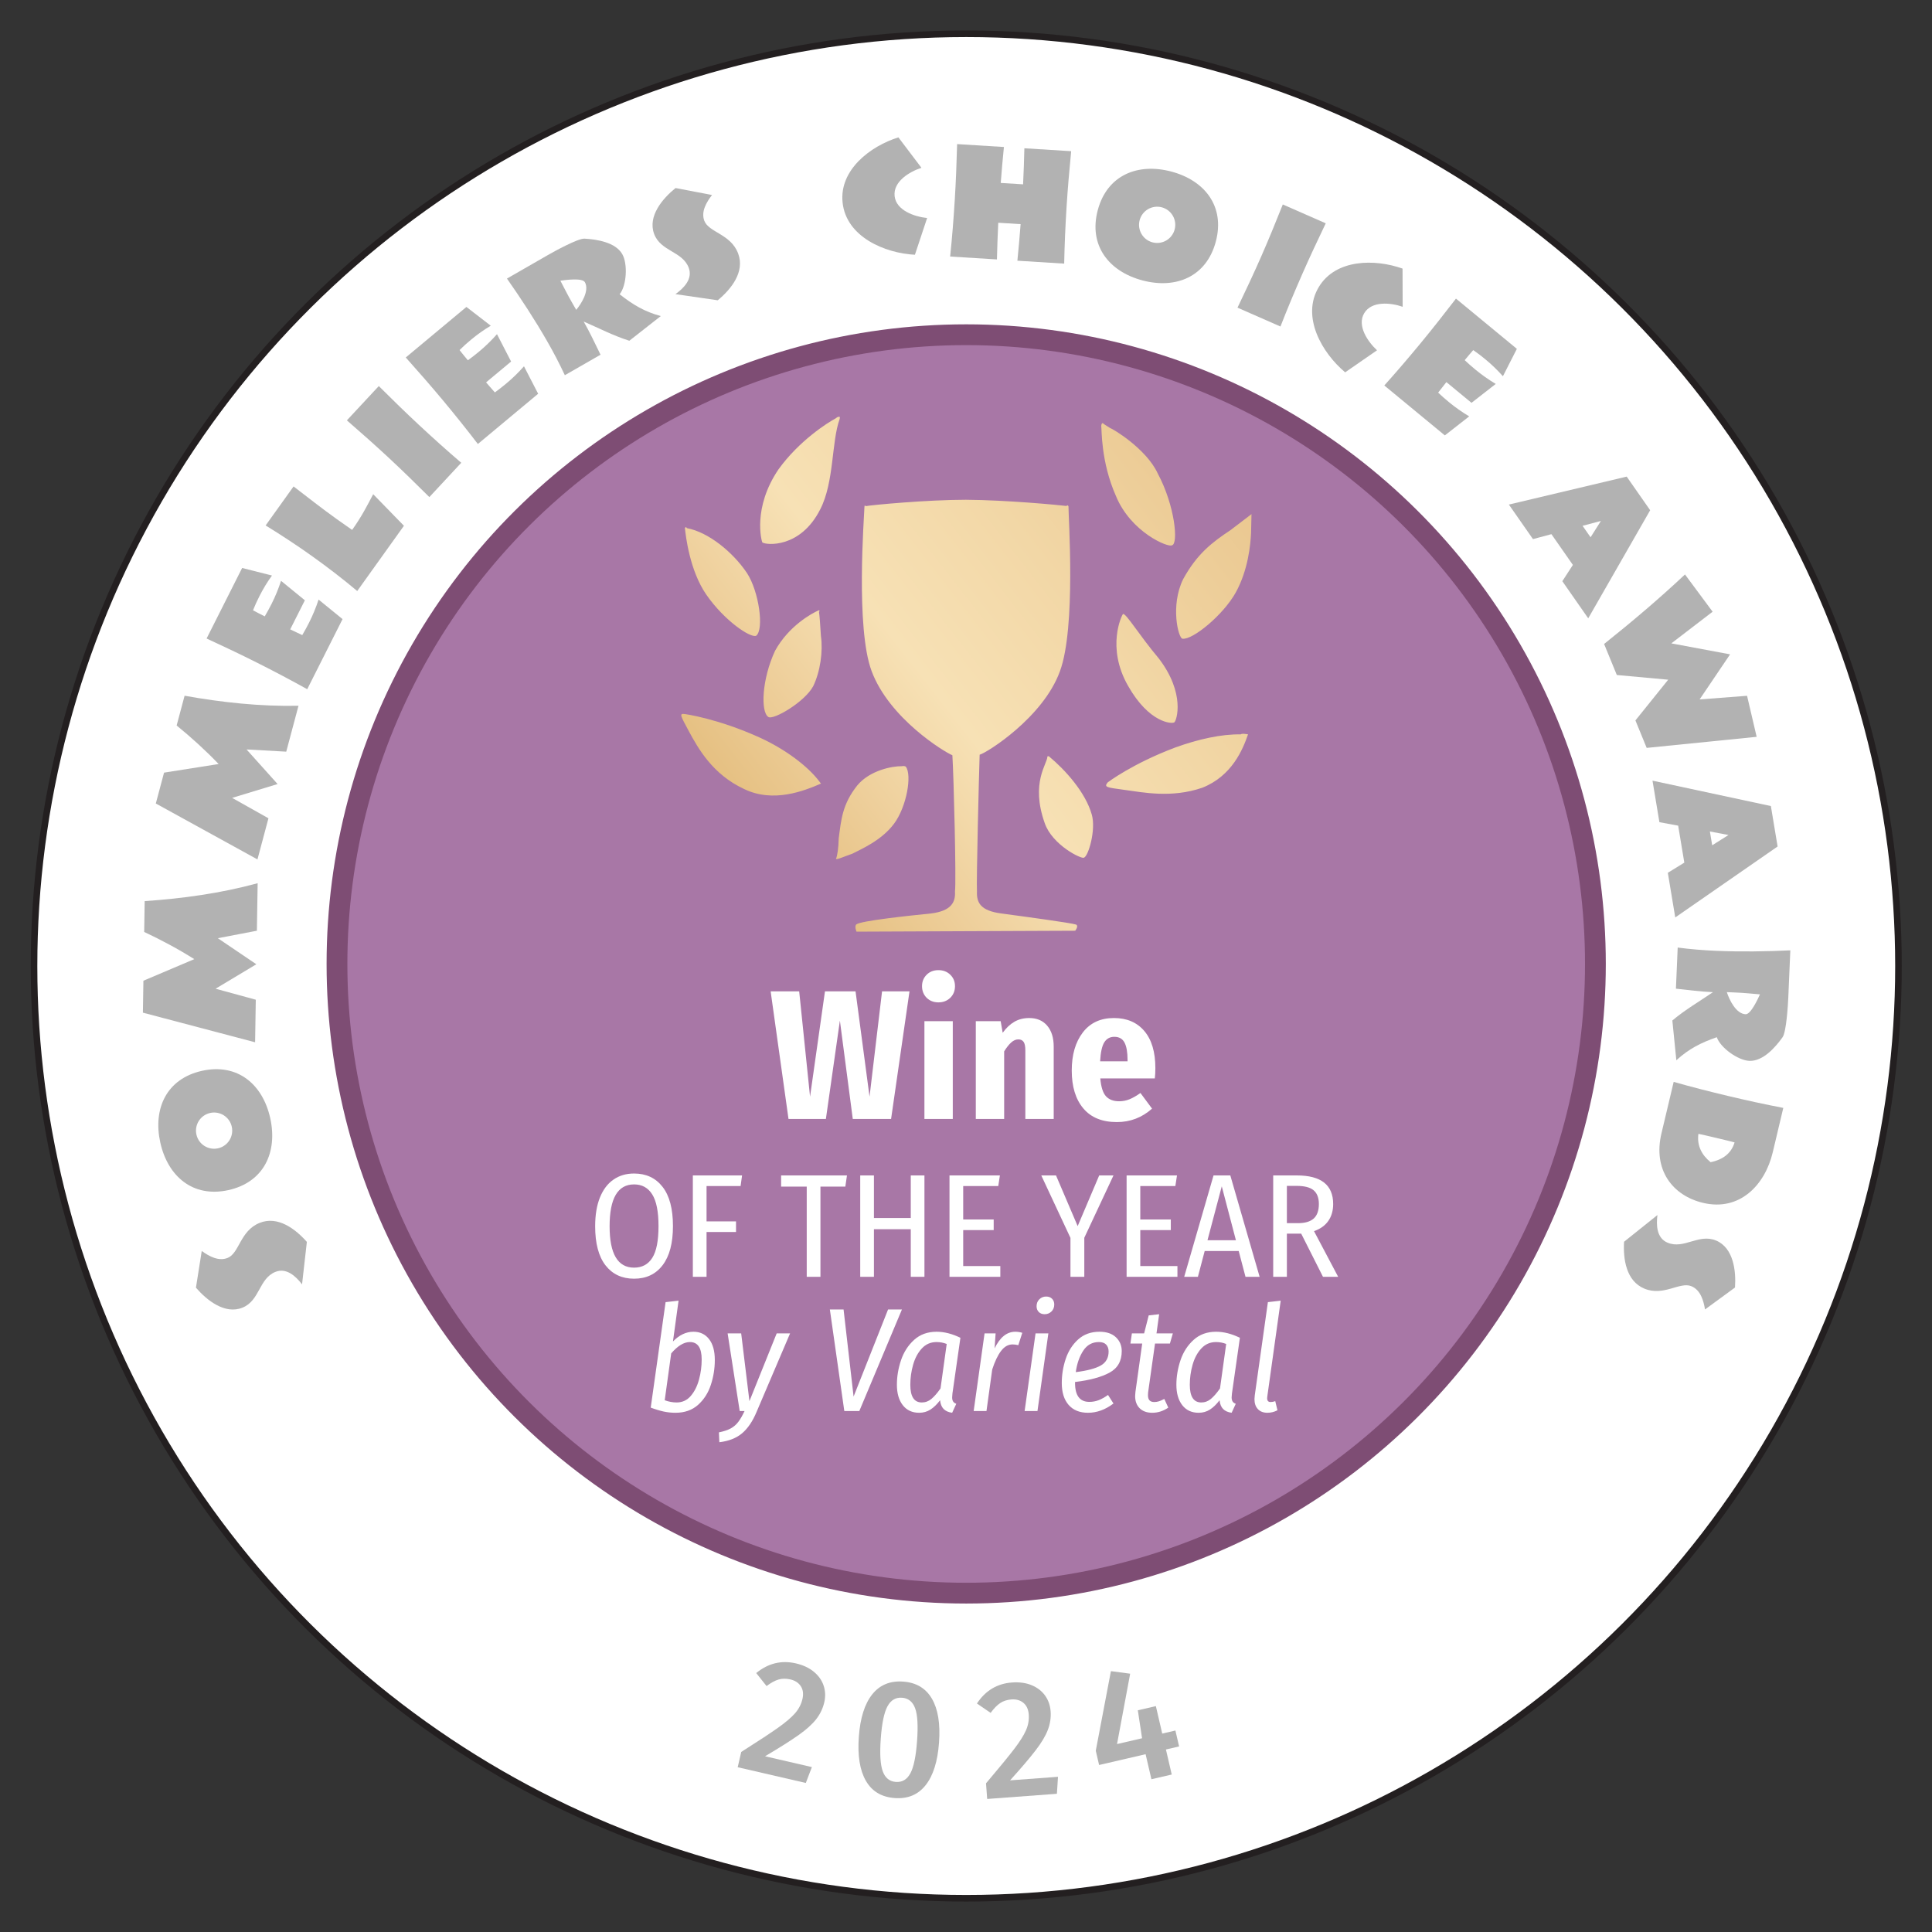 <?xml version="1.0" encoding="UTF-8" standalone="no"?>
<!DOCTYPE svg PUBLIC "-//W3C//DTD SVG 1.1//EN" "http://www.w3.org/Graphics/SVG/1.1/DTD/svg11.dtd">
<svg width="100%" height="100%" viewBox="0 0 306 306" version="1.1" xmlns="http://www.w3.org/2000/svg" xmlns:xlink="http://www.w3.org/1999/xlink" xml:space="preserve" xmlns:serif="http://www.serif.com/" style="fill-rule:evenodd;clip-rule:evenodd;stroke-miterlimit:10;">
    <rect x="0" y="0" width="306" height="306" fill="#333333" stroke="none"/>
    <g transform="matrix(1,0,0,1,-5884.15,-1447.23)">
        <g transform="matrix(4.167,0,0,4.167,3946.36,0)">
            <g transform="matrix(0,-1,-1,0,501.758,348.592)">
                <path d="M-35.433,-35.434C-55.001,-35.434 -70.867,-19.57 -70.867,0C-70.867,19.569 -55.001,35.433 -35.433,35.433C-15.863,35.433 0.001,19.569 0.001,0C0.001,-19.57 -15.863,-35.434 -35.433,-35.434" style="fill:white;fill-rule:nonzero;"/>
            </g>
        </g>
        <g transform="matrix(4.167,0,0,4.167,3946.36,0)">
            <g transform="matrix(0,-1,-1,0,501.758,348.592)">
                <ellipse cx="-35.433" cy="-0.001" rx="35.434" ry="35.433" style="fill:none;stroke:rgb(35,31,32);stroke-width:0.25px;"/>
            </g>
        </g>
        <g transform="matrix(4.167,0,0,4.167,3946.36,0)">
            <g transform="matrix(-0.378,-0.926,0.926,-0.378,192.018,-13.588)">
                <path d="M-485.333,109.311C-484.711,109.093 -483.986,108.665 -483.986,107.916C-483.986,107.118 -484.759,106.774 -484.759,106.297C-484.759,105.922 -484.433,105.663 -484.143,105.482L-485.351,104.751C-485.943,104.95 -486.722,105.379 -486.722,106.104C-486.722,106.816 -485.937,107.094 -485.937,107.771C-485.937,108.224 -486.384,108.429 -486.758,108.532L-485.333,109.311Z" style="fill:rgb(178,178,178);fill-rule:nonzero;"/>
            </g>
        </g>
        <g transform="matrix(4.167,0,0,4.167,3946.36,0)">
            <g transform="matrix(-0.216,-0.976,0.976,-0.216,192.018,-13.588)">
                <path d="M-452.936,187.355C-452.936,185.972 -453.939,185.217 -455.255,185.217C-456.572,185.217 -457.581,185.972 -457.581,187.355C-457.581,188.738 -456.578,189.499 -455.255,189.499C-453.933,189.499 -452.936,188.738 -452.936,187.355ZM-454.567,187.313C-454.567,187.693 -454.875,188.001 -455.255,188.001C-455.636,188.001 -455.944,187.693 -455.944,187.313C-455.944,186.932 -455.636,186.624 -455.255,186.624C-454.875,186.624 -454.567,186.932 -454.567,187.313Z" style="fill:rgb(178,178,178);fill-rule:nonzero;"/>
            </g>
        </g>
        <g transform="matrix(4.167,0,0,4.167,3946.36,0)">
            <g transform="matrix(0.016,-1,1,0.016,192.018,-13.588)">
                <path d="M-389.841,289.045C-390.246,287.65 -390.469,286.206 -390.59,284.763L-391.762,284.763C-392.058,285.421 -392.39,286.067 -392.765,286.683L-393.616,284.763L-394.83,284.763L-395.887,289.045L-394.269,289.045L-393.876,287.511L-392.922,289.045L-391.955,287.565L-391.647,289.045L-389.841,289.045Z" style="fill:rgb(178,178,178);fill-rule:nonzero;"/>
            </g>
        </g>
        <g transform="matrix(4.167,0,0,4.167,3946.36,0)">
            <g transform="matrix(0.258,-0.966,0.966,0.258,192.018,-13.588)">
                <path d="M-301.258,374.829C-301.662,373.434 -301.886,371.99 -302.007,370.547L-303.178,370.547C-303.474,371.205 -303.807,371.851 -304.181,372.467L-305.033,370.547L-306.247,370.547L-307.304,374.829L-305.685,374.829L-305.292,373.295L-304.338,374.829L-303.372,373.349L-303.064,374.829L-301.258,374.829Z" style="fill:rgb(178,178,178);fill-rule:nonzero;"/>
            </g>
        </g>
        <g transform="matrix(4.167,0,0,4.167,3946.36,0)">
            <g transform="matrix(0.45,-0.893,0.893,0.45,192.018,-13.588)">
                <path d="M-214.317,425.302L-214.571,424.16L-217.573,424.16C-217.549,424.873 -217.531,425.586 -217.531,426.298C-217.531,427.011 -217.543,427.73 -217.573,428.443L-214.589,428.443L-214.336,427.295C-214.65,427.343 -214.964,427.367 -215.278,427.367C-215.459,427.367 -215.64,427.361 -215.821,427.349C-215.821,427.18 -215.833,427.011 -215.833,426.842L-214.595,426.842L-214.342,425.7C-214.656,425.749 -214.97,425.773 -215.284,425.773C-215.465,425.773 -215.646,425.767 -215.827,425.755C-215.827,425.586 -215.827,425.423 -215.821,425.253C-215.628,425.235 -215.435,425.229 -215.236,425.229C-214.927,425.229 -214.619,425.253 -214.317,425.302Z" style="fill:rgb(178,178,178);fill-rule:nonzero;"/>
            </g>
        </g>
        <g transform="matrix(4.167,0,0,4.167,3946.36,0)">
            <g transform="matrix(0.582,-0.813,0.813,0.582,192.018,-13.588)">
                <path d="M-141.573,454.606C-142.056,454.672 -142.515,454.745 -143.143,454.745C-143.143,454.503 -143.149,454.268 -143.149,454.026C-143.149,453.344 -143.119,452.655 -143.095,451.973L-144.919,451.973C-144.87,452.685 -144.84,453.398 -144.84,454.111C-144.84,454.823 -144.864,455.542 -144.919,456.255L-141.869,456.255L-141.573,454.606Z" style="fill:rgb(178,178,178);fill-rule:nonzero;"/>
            </g>
        </g>
        <g transform="matrix(4.167,0,0,4.167,3946.36,0)">
            <g transform="matrix(0.681,-0.732,0.732,0.681,192.018,-13.588)">
                <path d="M-79.222,470.624C-79.252,469.911 -79.264,469.193 -79.264,468.48C-79.264,467.767 -79.246,467.054 -79.222,466.342L-81.003,466.342C-80.979,467.054 -80.961,467.767 -80.961,468.48C-80.961,469.193 -80.979,469.911 -81.003,470.624L-79.222,470.624Z" style="fill:rgb(178,178,178);fill-rule:nonzero;"/>
            </g>
        </g>
        <g transform="matrix(4.167,0,0,4.167,3946.36,0)">
            <g transform="matrix(0.768,-0.64,0.64,0.768,192.018,-13.588)">
                <path d="M-14.904,473.616L-15.158,472.475L-18.16,472.475C-18.136,473.188 -18.117,473.9 -18.117,474.613C-18.117,475.326 -18.13,476.044 -18.16,476.757L-15.176,476.757L-14.922,475.61C-15.236,475.658 -15.55,475.682 -15.865,475.682C-16.046,475.682 -16.227,475.676 -16.408,475.664C-16.408,475.495 -16.42,475.326 -16.42,475.157L-15.182,475.157L-14.928,474.015C-15.242,474.063 -15.557,474.087 -15.871,474.087C-16.052,474.087 -16.233,474.081 -16.414,474.069C-16.414,473.9 -16.414,473.737 -16.408,473.568C-16.215,473.55 -16.022,473.544 -15.822,473.544C-15.514,473.544 -15.206,473.568 -14.904,473.616Z" style="fill:rgb(178,178,178);fill-rule:nonzero;"/>
            </g>
        </g>
        <g transform="matrix(4.167,0,0,4.167,3946.36,0)">
            <g transform="matrix(0.867,-0.498,0.498,0.867,192.018,-13.588)">
                <path d="M72.793,471.926C72.34,471.473 72.086,471.02 71.85,470.428C72.249,470.271 72.696,469.583 72.696,469.154C72.696,468.634 72.14,468.188 71.742,467.928C71.53,467.795 70.515,467.777 70.226,467.777L68.432,467.777C68.516,468.713 68.571,469.655 68.571,470.597C68.571,471.087 68.552,471.576 68.51,472.059L70.075,472.059C70.105,471.594 70.147,471.117 70.147,470.646C70.521,471.147 70.86,471.679 71.289,472.144L72.793,471.926ZM70.932,469.371C70.932,469.74 70.401,470.018 70.123,470.12L70.123,469.764C70.123,469.462 70.141,469.16 70.153,468.858C70.316,468.924 70.932,469.172 70.932,469.371Z" style="fill:rgb(178,178,178);fill-rule:nonzero;"/>
            </g>
        </g>
        <g transform="matrix(4.167,0,0,4.167,3946.36,0)">
            <g transform="matrix(0.937,-0.348,0.348,0.937,192.018,-13.588)">
                <path d="M151.954,453.777C152.576,453.56 153.301,453.131 153.301,452.382C153.301,451.585 152.528,451.24 152.528,450.763C152.528,450.389 152.854,450.129 153.144,449.948L151.936,449.217C151.344,449.416 150.565,449.845 150.565,450.57C150.565,451.283 151.35,451.561 151.35,452.237C151.35,452.69 150.903,452.895 150.528,452.998L151.954,453.777Z" style="fill:rgb(178,178,178);fill-rule:nonzero;"/>
            </g>
        </g>
        <g transform="matrix(4.167,0,0,4.167,3946.36,0)">
            <g transform="matrix(0.994,-0.106,0.106,0.994,192.018,-13.588)">
                <path d="M267.466,399.933C267.007,399.836 266.325,399.528 266.325,398.972C266.325,398.416 266.989,398.108 267.454,398.012L266.705,396.768C265.612,396.985 264.332,397.758 264.332,399.008C264.332,400.319 265.721,401.092 266.856,401.273L267.466,399.933Z" style="fill:rgb(178,178,178);fill-rule:nonzero;"/>
            </g>
        </g>
        <g transform="matrix(4.167,0,0,4.167,3946.36,0)">
            <g transform="matrix(0.998,0.062,-0.062,0.998,192.018,-13.588)">
                <path d="M335.884,350.792C335.854,350.08 335.841,349.361 335.841,348.648C335.841,347.936 335.86,347.223 335.884,346.51L334.102,346.51C334.12,346.969 334.132,347.422 334.138,347.881L333.287,347.881C333.293,347.422 333.305,346.969 333.323,346.51L331.541,346.51C331.565,347.223 331.583,347.936 331.583,348.648C331.583,349.361 331.571,350.08 331.541,350.792L333.323,350.792C333.305,350.327 333.293,349.862 333.287,349.397L334.138,349.397C334.132,349.862 334.12,350.327 334.102,350.792L335.884,350.792Z" style="fill:rgb(178,178,178);fill-rule:nonzero;"/>
            </g>
        </g>
        <g transform="matrix(4.167,0,0,4.167,3946.36,0)">
            <g transform="matrix(0.966,0.257,-0.257,0.966,192.018,-13.588)">
                <path d="M403.804,275.673C403.804,274.29 402.802,273.535 401.485,273.535C400.168,273.535 399.159,274.29 399.159,275.673C399.159,277.056 400.162,277.817 401.485,277.817C402.808,277.817 403.804,277.056 403.804,275.673ZM402.173,275.631C402.173,276.012 401.865,276.32 401.485,276.32C401.104,276.32 400.796,276.012 400.796,275.631C400.796,275.25 401.104,274.942 401.485,274.942C401.865,274.942 402.173,275.25 402.173,275.631Z" style="fill:rgb(178,178,178);fill-rule:nonzero;"/>
            </g>
        </g>
        <g transform="matrix(4.167,0,0,4.167,3946.36,0)">
            <g transform="matrix(0.916,0.402,-0.402,0.916,192.018,-13.588)">
                <path d="M444.438,212.491C444.408,211.779 444.396,211.06 444.396,210.347C444.396,209.635 444.414,208.922 444.438,208.209L442.656,208.209C442.68,208.922 442.699,209.635 442.699,210.347C442.699,211.06 442.68,211.779 442.656,212.491L444.438,212.491Z" style="fill:rgb(178,178,178);fill-rule:nonzero;"/>
            </g>
        </g>
        <g transform="matrix(4.167,0,0,4.167,3946.36,0)">
            <g transform="matrix(0.858,0.513,-0.513,0.858,192.018,-13.588)">
                <path d="M471.438,154.268C470.979,154.172 470.296,153.864 470.296,153.308C470.296,152.752 470.961,152.444 471.426,152.348L470.677,151.104C469.583,151.321 468.303,152.094 468.303,153.344C468.303,154.655 469.692,155.428 470.828,155.609L471.438,154.268Z" style="fill:rgb(178,178,178);fill-rule:nonzero;"/>
            </g>
        </g>
        <g transform="matrix(4.167,0,0,4.167,3946.36,0)">
            <g transform="matrix(0.771,0.636,-0.636,0.771,192.018,-13.588)">
                <path d="M493.687,79.392L493.433,78.251L490.431,78.251C490.455,78.963 490.473,79.676 490.473,80.389C490.473,81.101 490.461,81.82 490.431,82.533L493.415,82.533L493.669,81.385C493.355,81.434 493.04,81.458 492.726,81.458C492.545,81.458 492.364,81.452 492.183,81.44C492.183,81.271 492.171,81.101 492.171,80.932L493.409,80.932L493.663,79.791C493.348,79.839 493.034,79.863 492.72,79.863C492.539,79.863 492.358,79.857 492.177,79.845C492.177,79.676 492.177,79.513 492.183,79.344C492.376,79.326 492.569,79.32 492.769,79.32C493.077,79.32 493.385,79.344 493.687,79.392Z" style="fill:rgb(178,178,178);fill-rule:nonzero;"/>
            </g>
        </g>
        <g transform="matrix(4.167,0,0,4.167,3946.36,0)">
            <g transform="matrix(0.572,0.82,-0.82,0.572,192.018,-13.588)">
                <path d="M506.111,-53.52L504.088,-57.802L502.529,-57.802L500.838,-53.52L502.439,-53.52L502.686,-54.203L504.112,-54.203L504.39,-53.52L506.111,-53.52ZM503.635,-55.356L503.103,-55.356L503.351,-56.033L503.635,-55.356Z" style="fill:rgb(178,178,178);fill-rule:nonzero;"/>
            </g>
        </g>
        <g transform="matrix(4.167,0,0,4.167,3946.36,0)">
            <g transform="matrix(0.379,0.925,-0.925,0.379,192.018,-13.588)">
                <path d="M488.871,-167.029L487.289,-167.283L486.733,-165.561L485.586,-167.283L484.353,-165.374L483.834,-167.283L482.125,-166.848C482.608,-165.586 483.025,-164.299 483.405,-163L484.68,-163L485.586,-164.74L486.546,-163L487.675,-163L488.871,-167.029Z" style="fill:rgb(178,178,178);fill-rule:nonzero;"/>
            </g>
        </g>
        <g transform="matrix(4.167,0,0,4.167,3946.36,0)">
            <g transform="matrix(0.164,0.986,-0.986,0.164,192.018,-13.588)">
                <path d="M445.848,-267.313L443.825,-271.595L442.266,-271.595L440.575,-267.313L442.176,-267.313L442.423,-267.995L443.849,-267.995L444.127,-267.313L445.848,-267.313ZM443.372,-269.149L442.84,-269.149L443.088,-269.825L443.372,-269.149Z" style="fill:rgb(178,178,178);fill-rule:nonzero;"/>
            </g>
        </g>
        <g transform="matrix(4.167,0,0,4.167,3946.36,0)">
            <g transform="matrix(-0.043,0.999,-0.999,-0.043,192.018,-13.588)">
                <path d="M386.373,-353.699C385.92,-354.152 385.666,-354.605 385.431,-355.197C385.829,-355.354 386.276,-356.043 386.276,-356.471C386.276,-356.991 385.72,-357.438 385.322,-357.697C385.11,-357.83 384.096,-357.848 383.806,-357.848L382.012,-357.848C382.096,-356.912 382.151,-355.97 382.151,-355.028C382.151,-354.539 382.133,-354.049 382.09,-353.566L383.655,-353.566C383.685,-354.031 383.727,-354.508 383.727,-354.979C384.102,-354.478 384.44,-353.947 384.869,-353.482L386.373,-353.699ZM384.512,-356.254C384.512,-355.885 383.981,-355.608 383.703,-355.505L383.703,-355.861C383.703,-356.163 383.721,-356.465 383.733,-356.767C383.896,-356.701 384.512,-356.453 384.512,-356.254Z" style="fill:rgb(178,178,178);fill-rule:nonzero;"/>
            </g>
        </g>
        <g transform="matrix(4.167,0,0,4.167,3946.36,0)">
            <g transform="matrix(-0.231,0.973,-0.973,-0.231,192.018,-13.588)">
                <path d="M317.589,-422.519C317.589,-423.951 316.381,-424.651 315.113,-424.651L313.373,-424.651C313.404,-423.939 313.416,-423.226 313.416,-422.513C313.416,-421.8 313.404,-421.082 313.373,-420.369L315.385,-420.369C316.804,-420.369 317.589,-421.317 317.589,-422.519ZM316.019,-422.441C315.832,-422.048 315.524,-421.782 315.077,-421.74C315.071,-421.933 315.071,-422.127 315.071,-422.32L315.071,-422.58C315.071,-422.773 315.071,-422.96 315.077,-423.153C315.542,-423.123 315.826,-422.845 316.019,-422.441Z" style="fill:rgb(178,178,178);fill-rule:nonzero;"/>
            </g>
        </g>
        <g transform="matrix(4.167,0,0,4.167,3946.36,0)">
            <g transform="matrix(-0.385,0.923,-0.923,-0.385,192.018,-13.588)">
                <path d="M247.756,-466.013C248.378,-466.231 249.103,-466.66 249.103,-467.409C249.103,-468.206 248.33,-468.55 248.33,-469.027C248.33,-469.402 248.656,-469.662 248.946,-469.843L247.738,-470.574C247.146,-470.374 246.367,-469.945 246.367,-469.221C246.367,-468.508 247.152,-468.23 247.152,-467.554C247.152,-467.101 246.705,-466.895 246.33,-466.793L247.756,-466.013Z" style="fill:rgb(178,178,178);fill-rule:nonzero;"/>
            </g>
        </g>
        <g transform="matrix(4.167,0,0,4.167,3946.36,0)">
            <g transform="matrix(0,-1,-1,0,501.757,360.03)">
                <path d="M-23.916,-23.916C-37.125,-23.916 -47.832,-13.209 -47.832,0C-47.832,13.208 -37.125,23.916 -23.916,23.916C-10.708,23.916 0,13.208 0,0C0,-13.209 -10.708,-23.916 -23.916,-23.916" style="fill:rgb(168,119,166);fill-rule:nonzero;"/>
            </g>
        </g>
        <g transform="matrix(4.167,0,0,4.167,3946.36,0)">
            <g transform="matrix(0,-1,-1,0,501.757,360.03)">
                <circle cx="-23.916" cy="0" r="23.916" style="fill:none;stroke:rgb(126,77,116);stroke-width:0.79px;"/>
            </g>
        </g>
        <g transform="matrix(4.167,0,0,4.167,3946.36,0)">
            <g transform="matrix(44.297,-33.798,-33.798,-44.297,472.192,395.087)">
                <path d="M0.698,0.187C0.692,0.188 0.669,0.19 0.646,0.183C0.616,0.173 0.607,0.151 0.607,0.15C0.608,0.147 0.625,0.131 0.652,0.144C0.671,0.153 0.686,0.176 0.7,0.185C0.701,0.186 0.701,0.186 0.701,0.186C0.7,0.187 0.7,0.187 0.698,0.187ZM0.839,0.073C0.838,0.071 0.824,0.054 0.818,0.029C0.811,0.003 0.825,-0.021 0.828,-0.021C0.832,-0.023 0.846,-0.001 0.85,0.024C0.854,0.042 0.844,0.067 0.843,0.068C0.842,0.071 0.841,0.073 0.841,0.074C0.84,0.074 0.84,0.074 0.839,0.073ZM0.735,0.089C0.714,0.105 0.682,0.125 0.678,0.127C0.678,0.128 0.678,0.128 0.677,0.127C0.673,0.122 0.622,0.065 0.613,0.035C0.603,0.002 0.619,-0.039 0.622,-0.044C0.614,-0.056 0.572,-0.114 0.567,-0.119C0.563,-0.125 0.557,-0.128 0.545,-0.121C0.532,-0.113 0.504,-0.096 0.5,-0.096C0.498,-0.096 0.497,-0.1 0.497,-0.1L0.616,-0.19C0.616,-0.19 0.62,-0.189 0.619,-0.187C0.617,-0.184 0.594,-0.161 0.583,-0.15C0.573,-0.14 0.574,-0.134 0.579,-0.128C0.583,-0.122 0.628,-0.066 0.637,-0.055C0.642,-0.057 0.687,-0.061 0.715,-0.043C0.742,-0.026 0.784,0.038 0.788,0.043C0.788,0.044 0.788,0.044 0.787,0.044C0.784,0.047 0.757,0.072 0.735,0.089L0.735,0.089ZM0.884,-0.037C0.881,-0.037 0.874,-0.037 0.866,-0.037C0.851,-0.036 0.838,-0.036 0.82,-0.044C0.802,-0.053 0.793,-0.074 0.795,-0.076C0.8,-0.081 0.827,-0.08 0.843,-0.073C0.859,-0.066 0.871,-0.053 0.876,-0.047C0.88,-0.042 0.884,-0.037 0.884,-0.037C0.884,-0.037 0.884,-0.037 0.884,-0.037ZM0.571,0.19C0.568,0.185 0.556,0.165 0.555,0.145C0.554,0.123 0.561,0.103 0.565,0.102C0.572,0.102 0.585,0.125 0.586,0.14C0.587,0.157 0.582,0.178 0.572,0.189C0.572,0.19 0.572,0.19 0.572,0.19C0.572,0.19 0.571,0.19 0.571,0.19ZM0.609,0.09C0.605,0.091 0.587,0.094 0.569,0.086C0.55,0.076 0.536,0.059 0.538,0.053C0.539,0.049 0.564,0.046 0.575,0.051C0.585,0.056 0.595,0.066 0.6,0.075C0.604,0.081 0.608,0.087 0.609,0.089C0.61,0.089 0.61,0.09 0.609,0.09C0.609,0.09 0.609,0.09 0.609,0.09ZM0.773,-0.038C0.772,-0.038 0.75,-0.049 0.746,-0.079C0.742,-0.108 0.754,-0.118 0.756,-0.118C0.758,-0.118 0.774,-0.107 0.774,-0.077C0.773,-0.056 0.775,-0.039 0.773,-0.038C0.773,-0.038 0.773,-0.038 0.773,-0.038ZM0.489,0.078C0.487,0.065 0.484,0.045 0.495,0.024C0.505,0.004 0.527,-0.002 0.539,-0.005C0.539,-0.005 0.539,-0.005 0.539,-0.003C0.539,0.01 0.534,0.028 0.525,0.045C0.51,0.073 0.494,0.089 0.494,0.089C0.494,0.089 0.494,0.089 0.494,0.089C0.491,0.092 0.491,0.09 0.489,0.078ZM0.746,-0.132C0.716,-0.123 0.695,-0.123 0.695,-0.123C0.691,-0.124 0.692,-0.125 0.701,-0.134C0.71,-0.143 0.723,-0.158 0.744,-0.165C0.765,-0.171 0.782,-0.161 0.791,-0.155C0.791,-0.155 0.791,-0.155 0.79,-0.154C0.789,-0.153 0.788,-0.152 0.787,-0.152C0.777,-0.144 0.762,-0.137 0.746,-0.132ZM0.673,-0.084C0.67,-0.088 0.653,-0.091 0.644,-0.119C0.639,-0.134 0.649,-0.154 0.651,-0.154C0.654,-0.155 0.669,-0.144 0.673,-0.134C0.679,-0.119 0.677,-0.098 0.674,-0.085C0.674,-0.084 0.673,-0.084 0.673,-0.084C0.673,-0.084 0.673,-0.084 0.673,-0.084ZM0.558,-0.021C0.542,-0.025 0.535,-0.033 0.526,-0.042C0.522,-0.047 0.518,-0.051 0.516,-0.052C0.516,-0.053 0.521,-0.054 0.527,-0.056C0.533,-0.057 0.548,-0.061 0.562,-0.057C0.576,-0.053 0.592,-0.038 0.592,-0.031C0.592,-0.031 0.592,-0.03 0.59,-0.029C0.585,-0.025 0.571,-0.018 0.558,-0.021Z" style="fill:url(#_Linear1);fill-rule:nonzero;"/>
            </g>
        </g>
        <g transform="matrix(4.167,0,0,4.167,3946.36,0)">
            <g transform="matrix(0.974,0.225,-0.225,0.974,192.018,-13.588)">
                <path d="M391.077,345.099C391.364,345.099 391.613,345.152 391.822,345.258C392.031,345.363 392.191,345.507 392.301,345.689C392.411,345.871 392.466,346.074 392.466,346.298C392.466,346.539 392.414,346.771 392.311,346.993C392.207,347.215 392.035,347.461 391.794,347.732C391.553,348.002 391.199,348.36 390.734,348.804L392.561,348.804L392.472,349.444L389.814,349.444L389.814,348.848C390.356,348.298 390.744,347.891 390.978,347.627C391.213,347.363 391.38,347.136 391.48,346.948C391.579,346.76 391.629,346.564 391.629,346.361C391.629,346.167 391.573,346.015 391.461,345.905C391.348,345.795 391.199,345.74 391.013,345.74C390.848,345.74 390.704,345.775 390.579,345.844C390.454,345.914 390.324,346.029 390.189,346.19L389.694,345.797C390.053,345.332 390.514,345.099 391.077,345.099Z" style="fill:rgb(178,178,178);fill-rule:nonzero;"/>
            </g>
        </g>
        <g transform="matrix(4.167,0,0,4.167,3946.36,0)">
            <g transform="matrix(0.997,0.073,-0.073,0.997,192.018,-13.588)">
                <path d="M337.657,401.367C338.156,401.367 338.535,401.557 338.795,401.938C339.055,402.318 339.185,402.866 339.185,403.581C339.185,404.3 339.055,404.851 338.795,405.233C338.535,405.616 338.156,405.807 337.657,405.807C337.158,405.807 336.778,405.616 336.518,405.233C336.258,404.851 336.128,404.3 336.128,403.581C336.128,402.866 336.258,402.318 336.518,401.938C336.778,401.557 337.158,401.367 337.657,401.367ZM337.657,401.982C337.416,401.982 337.24,402.104 337.13,402.347C337.02,402.59 336.965,403.001 336.965,403.581C336.965,404.164 337.02,404.579 337.13,404.824C337.24,405.069 337.416,405.192 337.657,405.192C337.898,405.192 338.073,405.071 338.183,404.827C338.293,404.584 338.348,404.169 338.348,403.581C338.348,402.997 338.293,402.585 338.183,402.344C338.073,402.103 337.898,401.982 337.657,401.982Z" style="fill:rgb(178,178,178);fill-rule:nonzero;"/>
            </g>
        </g>
        <g transform="matrix(4.167,0,0,4.167,3946.36,0)">
            <g transform="matrix(0.997,-0.074,0.074,0.997,192.018,-13.588)">
                <path d="M279.245,446.851C279.532,446.851 279.781,446.904 279.99,447.01C280.199,447.116 280.359,447.26 280.469,447.441C280.579,447.623 280.634,447.826 280.634,448.05C280.634,448.291 280.582,448.523 280.478,448.745C280.375,448.967 280.202,449.213 279.961,449.484C279.72,449.755 279.367,450.112 278.902,450.556L280.729,450.556L280.64,451.197L277.982,451.197L277.982,450.601C278.523,450.051 278.911,449.644 279.146,449.379C279.381,449.115 279.548,448.889 279.647,448.701C279.747,448.512 279.796,448.317 279.796,448.114C279.796,447.919 279.74,447.767 279.628,447.657C279.516,447.547 279.367,447.492 279.181,447.492C279.016,447.492 278.871,447.527 278.747,447.597C278.622,447.667 278.492,447.782 278.356,447.943L277.862,447.549C278.221,447.084 278.682,446.851 279.245,446.851Z" style="fill:rgb(178,178,178);fill-rule:nonzero;"/>
            </g>
        </g>
        <g transform="matrix(4.167,0,0,4.167,3946.36,0)">
            <g transform="matrix(0.974,-0.226,0.226,0.974,192.018,-13.588)">
                <path d="M213.056,487.497L213.056,488.118L212.542,488.118L212.542,489.095L211.749,489.095L211.749,488.118L209.934,488.118L209.934,487.56L211.178,484.744L211.869,485.004L210.778,487.497L211.755,487.497L211.838,486.425L212.542,486.425L212.542,487.497L213.056,487.497Z" style="fill:rgb(178,178,178);fill-rule:nonzero;"/>
            </g>
        </g>
        <g transform="matrix(4.167,0,0,4.167,3946.36,0)">
            <g transform="matrix(1,0,0,1,192.018,-13.588)">
                <path d="M307.584,398.575L306.884,403.426L305.428,403.426L304.938,399.688L304.406,403.426L302.985,403.426L302.306,398.575L303.391,398.575L303.804,402.579L304.371,398.575L305.533,398.575L306.065,402.579L306.541,398.575L307.584,398.575Z" style="fill:white;fill-rule:nonzero;"/>
                <path d="M309.229,399.709L309.229,403.426L308.151,403.426L308.151,399.709L309.229,399.709ZM308.683,397.77C308.865,397.77 309.016,397.828 309.135,397.945C309.254,398.061 309.313,398.206 309.313,398.379C309.313,398.556 309.254,398.703 309.135,398.82C309.016,398.936 308.865,398.995 308.683,398.995C308.501,398.995 308.352,398.936 308.235,398.82C308.119,398.703 308.06,398.556 308.06,398.379C308.06,398.206 308.119,398.061 308.235,397.945C308.352,397.828 308.501,397.77 308.683,397.77Z" style="fill:white;fill-rule:nonzero;"/>
                <path d="M312.134,399.59C312.424,399.59 312.651,399.686 312.817,399.88C312.982,400.074 313.065,400.339 313.065,400.675L313.065,403.426L311.987,403.426L311.987,400.822C311.987,400.668 311.965,400.559 311.921,400.496C311.876,400.433 311.81,400.402 311.721,400.402C311.628,400.402 311.538,400.44 311.452,400.517C311.365,400.594 311.276,400.707 311.182,400.857L311.182,403.426L310.104,403.426L310.104,399.709L311.049,399.709L311.126,400.15C311.262,399.963 311.411,399.823 311.574,399.73C311.738,399.636 311.924,399.59 312.134,399.59Z" style="fill:white;fill-rule:nonzero;"/>
                <path d="M316.929,401.494C316.929,401.643 316.922,401.774 316.908,401.886L314.836,401.886C314.864,402.212 314.937,402.439 315.053,402.565C315.17,402.691 315.336,402.754 315.55,402.754C315.69,402.754 315.823,402.728 315.949,402.677C316.075,402.625 316.213,402.546 316.362,402.439L316.803,403.034C316.421,403.374 315.975,403.545 315.466,403.545C314.906,403.545 314.48,403.371 314.189,403.023C313.897,402.675 313.751,402.196 313.751,401.585C313.751,400.987 313.891,400.505 314.171,400.139C314.451,399.773 314.846,399.59 315.354,399.59C315.844,399.59 316.229,399.754 316.509,400.083C316.789,400.412 316.929,400.882 316.929,401.494ZM315.872,401.186C315.872,400.892 315.834,400.671 315.757,400.524C315.68,400.377 315.55,400.304 315.368,400.304C315.205,400.304 315.079,400.372 314.99,400.51C314.902,400.648 314.848,400.889 314.829,401.235L315.872,401.235L315.872,401.186Z" style="fill:white;fill-rule:nonzero;"/>
                <path d="M297.115,405.5C297.574,405.5 297.935,405.669 298.198,406.007C298.462,406.345 298.593,406.842 298.593,407.499C298.593,408.145 298.463,408.64 298.201,408.983C297.94,409.327 297.578,409.498 297.115,409.498C296.656,409.498 296.294,409.329 296.031,408.992C295.768,408.654 295.636,408.158 295.636,407.505C295.636,407.075 295.697,406.71 295.818,406.41C295.94,406.109 296.111,405.883 296.334,405.73C296.556,405.576 296.816,405.5 297.115,405.5ZM297.115,405.914C296.495,405.914 296.185,406.444 296.185,407.505C296.185,408.554 296.495,409.078 297.115,409.078C297.421,409.078 297.652,408.953 297.809,408.703C297.966,408.453 298.044,408.052 298.044,407.499C298.044,406.95 297.965,406.549 297.806,406.295C297.648,406.041 297.417,405.914 297.115,405.914Z" style="fill:white;fill-rule:nonzero;"/>
                <path d="M299.349,409.426L299.349,405.573L301.22,405.573L301.164,405.976L299.87,405.976L299.87,407.32L300.99,407.32L300.99,407.723L299.87,407.723L299.87,409.426L299.349,409.426Z" style="fill:white;fill-rule:nonzero;"/>
                <path d="M305.207,405.573L305.145,405.998L304.199,405.998L304.199,409.426L303.678,409.426L303.678,405.998L302.704,405.998L302.704,405.573L305.207,405.573Z" style="fill:white;fill-rule:nonzero;"/>
                <path d="M307.632,409.426L307.632,407.617L306.232,407.617L306.232,409.426L305.711,409.426L305.711,405.573L306.232,405.573L306.232,407.191L307.632,407.191L307.632,405.573L308.152,405.573L308.152,409.426L307.632,409.426Z" style="fill:white;fill-rule:nonzero;"/>
                <path d="M311.02,405.573L310.958,405.976L309.625,405.976L309.625,407.247L310.784,407.247L310.784,407.65L309.625,407.65L309.625,409.017L311.036,409.017L311.036,409.426L309.104,409.426L309.104,405.573L311.02,405.573Z" style="fill:white;fill-rule:nonzero;"/>
                <path d="M315.337,405.573L314.228,407.942L314.228,409.426L313.702,409.426L313.702,407.947L312.593,405.573L313.153,405.573L313.976,407.499L314.794,405.573L315.337,405.573Z" style="fill:white;fill-rule:nonzero;"/>
                <path d="M317.751,405.573L317.689,405.976L316.356,405.976L316.356,407.247L317.516,407.247L317.516,407.65L316.356,407.65L316.356,409.017L317.768,409.017L317.768,409.426L315.836,409.426L315.836,405.573L317.751,405.573Z" style="fill:white;fill-rule:nonzero;"/>
                <path d="M320.355,409.426L320.097,408.446L318.804,408.446L318.546,409.426L318.025,409.426L319.14,405.573L319.778,405.573L320.892,409.426L320.355,409.426ZM318.91,408.037L319.991,408.037L319.453,405.987L318.91,408.037Z" style="fill:white;fill-rule:nonzero;"/>
                <path d="M323.3,409.426L322.472,407.785L321.928,407.785L321.928,409.426L321.408,409.426L321.408,405.573L322.309,405.573C323.228,405.573 323.687,405.935 323.687,406.659C323.687,406.913 323.625,407.128 323.502,407.303C323.379,407.479 323.198,407.607 322.959,407.69L323.877,409.426L323.3,409.426ZM322.348,407.387C322.617,407.387 322.817,407.328 322.948,407.211C323.078,407.093 323.144,406.909 323.144,406.659C323.144,406.424 323.077,406.25 322.945,406.138C322.812,406.026 322.597,405.97 322.298,405.97L321.928,405.97L321.928,407.387L322.348,407.387Z" style="fill:white;fill-rule:nonzero;"/>
                <path d="M299.372,411.514C299.622,411.514 299.82,411.608 299.965,411.794C300.111,411.981 300.184,412.246 300.184,412.59C300.184,412.914 300.133,413.23 300.032,413.536C299.932,413.842 299.769,414.095 299.545,414.295C299.321,414.494 299.036,414.594 298.688,414.594C298.535,414.594 298.386,414.578 298.24,414.547C298.095,414.515 297.931,414.466 297.748,414.398L298.313,410.389L298.806,410.333L298.593,411.884C298.832,411.638 299.092,411.514 299.372,411.514ZM299.237,411.906C299.009,411.906 298.772,412.05 298.526,412.338L298.28,414.118C298.433,414.174 298.584,414.202 298.733,414.202C298.95,414.202 299.129,414.119 299.271,413.953C299.413,413.787 299.517,413.579 299.584,413.329C299.652,413.079 299.685,412.825 299.685,412.567C299.685,412.127 299.536,411.906 299.237,411.906Z" style="fill:white;fill-rule:nonzero;"/>
                <path d="M301.774,414.555C301.625,414.914 301.442,415.185 301.225,415.37C301.009,415.555 300.719,415.67 300.357,415.714L300.34,415.339C300.523,415.302 300.672,415.252 300.786,415.191C300.899,415.129 300.996,415.047 301.074,414.944C301.152,414.842 301.233,414.703 301.315,414.527L301.13,414.527L300.671,411.576L301.186,411.576L301.5,414.152L302.536,411.576L303.045,411.576L301.774,414.555Z" style="fill:white;fill-rule:nonzero;"/>
                <path d="M307.296,410.669L305.677,414.527L305.106,414.527L304.557,410.669L305.078,410.669L305.459,413.978L306.769,410.669L307.296,410.669Z" style="fill:white;fill-rule:nonzero;"/>
                <path d="M308.612,411.514C308.903,411.514 309.205,411.591 309.519,411.744L309.216,413.861C309.209,413.935 309.205,413.986 309.205,414.012C309.205,414.072 309.216,414.121 309.239,414.16C309.261,414.2 309.302,414.23 309.362,414.253L309.205,414.594C309.067,414.576 308.96,414.528 308.883,414.452C308.807,414.375 308.761,414.264 308.746,414.118C308.63,414.271 308.509,414.389 308.382,414.471C308.255,414.553 308.111,414.594 307.951,414.594C307.686,414.594 307.479,414.498 307.329,414.306C307.18,414.114 307.105,413.855 307.105,413.53C307.105,413.217 307.157,412.905 307.262,412.595C307.367,412.285 307.533,412.028 307.76,411.822C307.988,411.617 308.272,411.514 308.612,411.514ZM308.612,411.906C308.388,411.906 308.201,411.988 308.052,412.15C307.902,412.312 307.792,412.519 307.721,412.769C307.65,413.019 307.615,413.273 307.615,413.53C307.615,413.978 307.76,414.202 308.052,414.202C308.186,414.202 308.307,414.158 308.416,414.068C308.524,413.978 308.64,413.846 308.763,413.67L308.998,411.979C308.879,411.931 308.75,411.906 308.612,411.906Z" style="fill:white;fill-rule:nonzero;"/>
                <path d="M311.608,411.514C311.69,411.514 311.777,411.527 311.871,411.554L311.72,412.024C311.637,412.005 311.565,411.996 311.501,411.996C311.337,411.996 311.192,412.077 311.067,412.24C310.942,412.402 310.829,412.638 310.728,412.948L310.51,414.527L310.023,414.527L310.437,411.576L310.857,411.576L310.818,412.147C310.919,411.938 311.035,411.78 311.165,411.674C311.296,411.568 311.443,411.514 311.608,411.514Z" style="fill:white;fill-rule:nonzero;"/>
                <path d="M312.862,411.576L312.448,414.527L311.96,414.527L312.375,411.576L312.862,411.576ZM312.722,410.848C312.629,410.848 312.554,410.82 312.498,410.764C312.442,410.708 312.414,410.635 312.414,410.546C312.414,410.437 312.449,410.349 312.52,410.28C312.591,410.21 312.677,410.176 312.778,410.176C312.871,410.176 312.946,410.204 313.002,410.26C313.058,410.316 313.086,410.389 313.086,410.478C313.086,410.587 313.051,410.675 312.98,410.744C312.909,410.813 312.823,410.848 312.722,410.848Z" style="fill:white;fill-rule:nonzero;"/>
                <path d="M315.651,412.248C315.651,412.629 315.495,412.903 315.183,413.071C314.871,413.239 314.436,413.357 313.876,413.424L313.876,413.458C313.876,413.939 314.057,414.18 314.419,414.18C314.542,414.18 314.66,414.158 314.772,414.116C314.884,414.073 315.003,414.006 315.13,413.917L315.337,414.242C315.027,414.477 314.704,414.594 314.368,414.594C314.051,414.594 313.806,414.494 313.632,414.295C313.458,414.095 313.372,413.818 313.372,413.463C313.372,413.153 313.421,412.849 313.52,412.55C313.619,412.252 313.777,412.004 313.993,411.808C314.21,411.612 314.48,411.514 314.805,411.514C315.074,411.514 315.282,411.584 315.43,411.724C315.577,411.864 315.651,412.039 315.651,412.248ZM314.783,411.906C314.529,411.906 314.33,412.016 314.186,412.237C314.043,412.457 313.948,412.728 313.904,413.049C314.333,412.996 314.648,412.913 314.85,412.8C315.052,412.686 315.152,412.507 315.152,412.265C315.152,412.16 315.123,412.074 315.063,412.007C315.003,411.94 314.91,411.906 314.783,411.906Z" style="fill:white;fill-rule:nonzero;"/>
                <path d="M316.653,413.822C316.649,413.848 316.648,413.883 316.648,413.928C316.648,414.014 316.667,414.078 316.706,414.121C316.746,414.164 316.806,414.186 316.888,414.186C316.948,414.186 317.007,414.176 317.065,414.158C317.123,414.139 317.191,414.109 317.269,414.068L317.42,414.398C317.23,414.529 317.027,414.594 316.81,414.594C316.608,414.594 316.45,414.537 316.334,414.424C316.218,414.31 316.16,414.154 316.16,413.956C316.16,413.926 316.164,413.874 316.172,413.799L316.429,411.962L315.981,411.962L316.037,411.576L316.502,411.576L316.676,410.893L317.073,410.848L316.972,411.576L317.594,411.576L317.482,411.962L316.916,411.962L316.653,413.822Z" style="fill:white;fill-rule:nonzero;"/>
                <path d="M319.235,411.514C319.526,411.514 319.828,411.591 320.142,411.744L319.84,413.861C319.832,413.935 319.828,413.986 319.828,414.012C319.828,414.072 319.84,414.121 319.862,414.16C319.884,414.2 319.925,414.23 319.985,414.253L319.828,414.594C319.69,414.576 319.583,414.528 319.506,414.452C319.43,414.375 319.384,414.264 319.369,414.118C319.253,414.271 319.132,414.389 319.005,414.471C318.878,414.553 318.735,414.594 318.574,414.594C318.309,414.594 318.102,414.498 317.952,414.306C317.803,414.114 317.728,413.855 317.728,413.53C317.728,413.217 317.781,412.905 317.885,412.595C317.99,412.285 318.156,412.028 318.384,411.822C318.611,411.617 318.895,411.514 319.235,411.514ZM319.235,411.906C319.011,411.906 318.824,411.988 318.675,412.15C318.525,412.312 318.415,412.519 318.344,412.769C318.273,413.019 318.238,413.273 318.238,413.53C318.238,413.978 318.384,414.202 318.675,414.202C318.809,414.202 318.931,414.158 319.039,414.068C319.147,413.978 319.263,413.846 319.386,413.67L319.621,411.979C319.502,411.931 319.373,411.906 319.235,411.906Z" style="fill:white;fill-rule:nonzero;"/>
                <path d="M321.184,413.973L321.178,414.04C321.178,414.137 321.221,414.186 321.307,414.186C321.367,414.186 321.426,414.174 321.486,414.152L321.57,414.499C321.447,414.563 321.32,414.594 321.189,414.594C321.036,414.594 320.916,414.549 320.828,414.457C320.74,414.366 320.696,414.238 320.696,414.074C320.696,414.044 320.7,413.995 320.708,413.928L321.206,410.389L321.693,410.333L321.184,413.973Z" style="fill:white;fill-rule:nonzero;"/>
            </g>
        </g>
    </g>
    <defs>
        <linearGradient id="_Linear1" x1="0" y1="0" x2="1" y2="0" gradientUnits="userSpaceOnUse" gradientTransform="matrix(1,0,0,-1,0,-0)"><stop offset="0" style="stop-color:rgb(226,199,162);stop-opacity:1"/><stop offset="0.01" style="stop-color:rgb(226,199,162);stop-opacity:1"/><stop offset="0.33" style="stop-color:rgb(210,158,73);stop-opacity:1"/><stop offset="0.56" style="stop-color:rgb(238,207,155);stop-opacity:1"/><stop offset="0.64" style="stop-color:rgb(247,225,181);stop-opacity:1"/><stop offset="0.75" style="stop-color:rgb(242,215,166);stop-opacity:1"/><stop offset="0.97" style="stop-color:rgb(229,190,131);stop-opacity:1"/><stop offset="1" style="stop-color:rgb(227,186,125);stop-opacity:1"/></linearGradient>
    </defs>
</svg>
